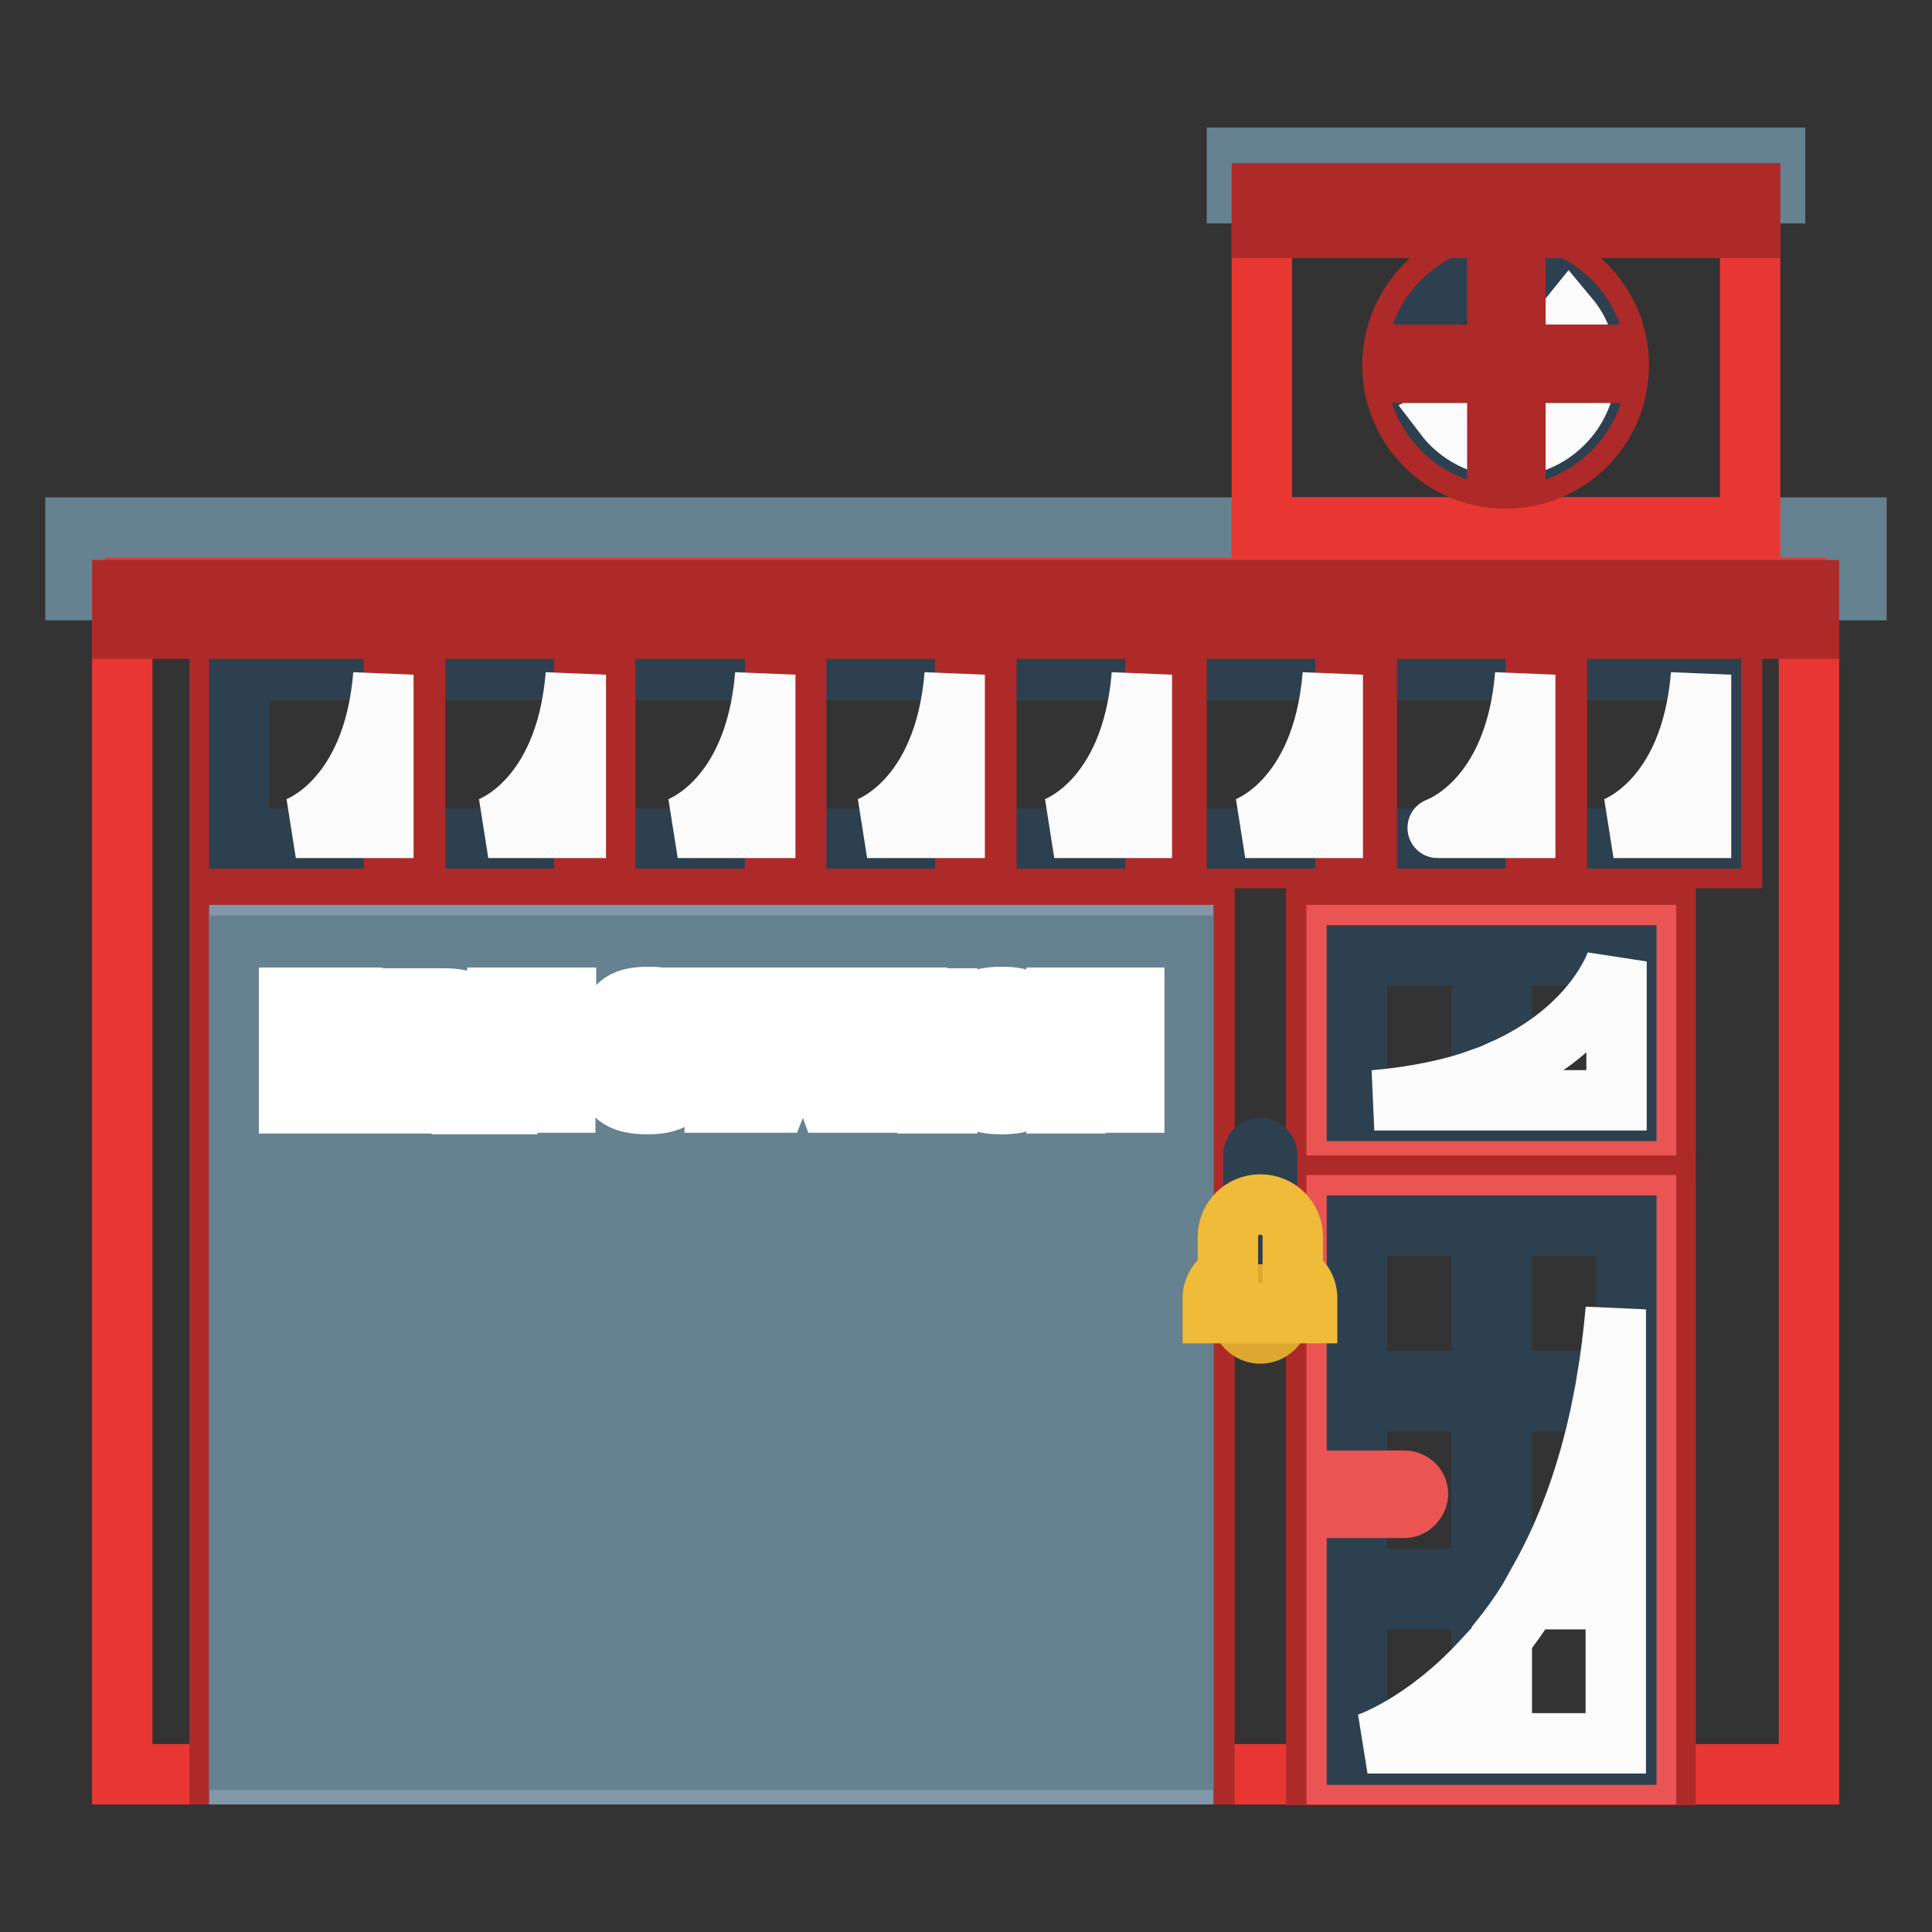 <?xml version="1.0" encoding="utf-8"?>
<!-- Svg Vector Icons : http://www.onlinewebfonts.com/icon -->
<!DOCTYPE svg PUBLIC "-//W3C//DTD SVG 1.1//EN" "http://www.w3.org/Graphics/SVG/1.1/DTD/svg11.dtd">
<svg version="1.1" xmlns="http://www.w3.org/2000/svg" xmlns:xlink="http://www.w3.org/1999/xlink" x="0px" y="0px" viewBox="0 0 256 256" enable-background="new 0 0 256 256" xml:space="preserve">
<rect x="0" y="0" width="256" height="256" fill="#333333" stroke="none"/>
<g> <path stroke-width="8" fill-opacity="0" stroke="#e83733"  d="M16.2,74.7h223.5v160.4H16.2V74.7z"/> <path stroke-width="8" fill-opacity="0" stroke="#ad2a28"  d="M29.1,121.2h130.5v113.9H29.1V121.2z"/> <path stroke-width="8" fill-opacity="0" stroke="#2d4050"  d="M31.7,123.9h125.1v111.2H31.7V123.9z"/> <path stroke-width="8" fill-opacity="0" stroke="#8098a7"  d="M31.7,123.9h125.1v111.2H31.7V123.9z"/> <path stroke-width="8" fill-opacity="0" stroke="#66818f"  d="M31.7,125.3h125.1v1.6H31.7V125.3z M31.7,129.1h125.1v1.6H31.7V129.1z M31.7,132.9h125.1v1.6H31.7V132.9z  M31.7,136.7h125.1v1.6H31.7V136.7z M31.7,140.5h125.1v1.6H31.7V140.5z M31.7,144.3h125.1v1.6H31.7V144.3z M31.7,148h125.1v1.6 H31.7V148z M31.7,151.8h125.1v1.6H31.7V151.8z M31.7,155.6h125.1v1.6H31.7V155.6z M31.7,163.2h125.1v1.6H31.7V163.2z M31.7,170.8 h125.1v1.6H31.7V170.8z M31.7,178.4h125.1v1.6H31.7V178.4z M31.7,159.5h125.1v1.6H31.7V159.5z M31.7,167h125.1v1.6H31.7V167z  M31.7,174.6h125.1v1.6H31.7V174.6z M31.7,182.2h125.1v1.6H31.7V182.2z M31.7,186h125.1v1.6H31.7V186z M31.7,189.8h125.1v1.6H31.7 V189.8z M31.7,193.6h125.1v1.6H31.7V193.6z M31.7,197.4h125.1v1.6H31.7V197.4z M31.7,201.2h125.1v1.6H31.7V201.2z M31.7,205h125.1 v1.6H31.7V205z M31.7,208.8h125.1v1.6H31.7V208.8z M31.7,212.6h125.1v1.6H31.7V212.6z M31.7,216.4h125.1v1.6H31.7V216.4z  M31.7,220.2h125.1v1.6H31.7V220.2z M31.7,224h125.1v1.6H31.7V224z M31.7,231.6h125.1v1.6H31.7V231.6z M31.7,227.8h125.1v1.6H31.7 V227.8z"/> <path stroke-width="8" fill-opacity="0" stroke="#ad2a28"  d="M174.4,121.2h46.3v31.6h-46.3V121.2z"/> <path stroke-width="8" fill-opacity="0" stroke="#ea5453"  d="M177.1,123.9h41v25.9h-41V123.9z"/> <path stroke-width="8" fill-opacity="0" stroke="#2d4050"  d="M199,126.6h16.5v20.6H199V126.6z M179.8,126.6h16.5v20.6h-16.5V126.6z"/> <path stroke-width="8" fill-opacity="0" stroke="#ad2a28"  d="M174.4,157.1h46.3v78.1h-46.3V157.1z"/> <path stroke-width="8" fill-opacity="0" stroke="#ea5453"  d="M177.1,159.7h41v75.4h-41V159.7z"/> <path stroke-width="8" fill-opacity="0" stroke="#2d4050"  d="M199,162.4h16.5V183H199V162.4z M199,185.7h16.5v23.5H199V185.7z M199,211.9h16.5v20.6H199V211.9z  M179.8,162.4h16.5V183h-16.5V162.4z M179.8,185.7h16.5v23.5h-16.5V185.7z M179.8,211.9h16.5v20.6h-16.5V211.9z"/> <path stroke-width="8" fill-opacity="0" stroke="#ad2a28"  d="M29.1,86.1h200.4v27.6H29.1V86.1z"/> <path stroke-width="8" fill-opacity="0" stroke="#2d4050"  d="M31.7,88.8h195v22.3h-195V88.8z"/> <path stroke-width="8" fill-opacity="0" stroke="#ad2a28"  d="M203.5,87.4h2.8v25h-2.8V87.4z M178.3,87.4h2.8v25h-2.8V87.4z M153.1,87.4h2.8v25h-2.8V87.4z M127.9,87.4 h2.8v25h-2.8V87.4z M102.7,87.4h2.8v25h-2.8V87.4z M77.4,87.4h2.8v25h-2.8V87.4z M52.2,87.4H55v25h-2.8V87.4z"/> <path stroke-width="8" fill-opacity="0" stroke="#66818f"  d="M10,69.9h236v8.3H10V69.9z"/> <path stroke-width="8" fill-opacity="0" stroke="#e83733"  d="M167.2,25.6h64.7v44.3h-64.7V25.6z"/> <path stroke-width="8" fill-opacity="0" stroke="#ad2a28"  d="M184.5,48.4c0,8.3,6.7,15,15,15c8.3,0,15-6.7,15-15c0,0,0,0,0,0c0-8.3-6.7-15-15-15 C191.3,33.3,184.5,40.1,184.5,48.4C184.5,48.4,184.5,48.4,184.5,48.4z"/> <path stroke-width="8" fill-opacity="0" stroke="#2d4050"  d="M211.6,48.4c0,6.6-5.4,12-12,12c-3.9,0-7.3-1.8-9.5-4.7c-1.6-2.1-2.5-4.7-2.5-7.3c0-6.6,5.4-12,12-12 c3.8,0,7.1,1.7,9.3,4.4C210.6,42.9,211.6,45.5,211.6,48.4z"/> <path stroke-width="8" fill-opacity="0" stroke="#66818f"  d="M163.9,20.9h71.3v4.7h-71.3V20.9z"/> <path stroke-width="8" fill-opacity="0" stroke="#ad2a28"  d="M167.2,25.6h64.7v4.6h-64.7V25.6z M16.2,78.2h223.5v5.1H16.2V78.2z"/> <path stroke-width="8" fill-opacity="0" stroke="#ea5453"  d="M186.1,199.8h-7.2v-3.6h7.2c1,0,1.8,0.8,1.8,1.8C187.8,199,187,199.8,186.1,199.8z"/> <path stroke-width="8" fill-opacity="0" stroke="#ffffff"  d="M38.3,132.2h8.4v2.1h-5.8v3.7h4.9v2.1h-4.9v6.1h-2.6V132.2z M48.4,146.2v-13.9h2.6v13.9H48.4z M61.2,146.2 c-0.1-0.4-0.2-0.9-0.2-1.3v-1.4c0-2.1-0.7-2.5-2.5-2.5h-2.1v5.2h-2.6v-13.9h5.1c2.7,0,4.8,0.8,4.8,3.8v0.7c0,1.9-0.8,2.8-2,3.4 c1.4,0.4,1.9,1.4,1.9,2.9v1.9c0,0.5,0,1,0.2,1.3H61.2z M58.8,138.9c2,0,2.3-0.5,2.3-2.2v-0.1c0-1.7-0.3-2.2-2.3-2.2h-2.4v4.5H58.8z  M65.9,132.2h9.1v2.1h-6.5v3.7h5.4v2.1h-5.4v3.9h6.4v2.1h-9L65.9,132.2L65.9,132.2z M90.7,142.6c0,2.9-2.1,3.7-4.8,3.7h-0.2 c-2.8,0-5.1-0.8-5.1-3.8v-0.5h2.6c0,1.7,0.7,2.2,2.6,2.2c1.8,0,2.4-0.4,2.4-1.9v0c0-0.5-0.2-1.4-1.4-1.6l-1.8-0.3 c-2.4-0.4-4-2.2-4-4.1v-0.4c0-3,2.1-3.8,4.8-3.8h0.2c2.8,0,4.7,0.8,4.7,3.8v0.5H88c0-1.7-0.2-2.2-2.2-2.2h-0.1 c-1.8,0-2.4,0.4-2.4,1.9v0c0,0.6,0.3,1.5,1.7,1.7l1.8,0.3c2.5,0.4,3.7,2,3.7,3.9V142.6z M94.6,134.3h-3.2v-2.1h9.1v2.1h-3.2v11.8 h-2.6V134.3z M105.3,132.2h2.2l5.1,13.9h-2.7c-0.4-1.1-0.6-1.9-1-3H104c-0.3,1-0.7,2-1.1,3h-2.7 C101.9,141.5,103.6,136.9,105.3,132.2L105.3,132.2z M108,141c0-0.1-1-2.9-1.7-5.9h0c-0.5,2-1.3,4-1.7,5.9H108z M115.6,134.3h-3.2 v-2.1h9.1v2.1h-3.2v11.8h-2.6V134.3z M122.9,146.2v-13.9h2.6v13.9H122.9z M132.6,146.3c-2.8,0-4.8-0.8-4.8-3.8v-6.6 c0-3,2.1-3.8,4.8-3.8h0.2c2.8,0,4.9,0.8,4.9,3.8v6.6c0,3-2.1,3.8-4.9,3.8H132.6z M132.8,144.2c2,0,2.3-0.5,2.3-2.2v-5.5 c0-1.7-0.4-2.2-2.3-2.2h-0.1c-1.9,0-2.4,0.5-2.4,2.2v5.5C130.3,143.7,130.7,144.2,132.8,144.2L132.8,144.2z M140,132.2h2.3 c2.6,4.3,4,6.3,5.5,9.5h0.1c-0.1-1.4-0.1-5-0.1-7.2v-2.3h2.5v13.9h-2.3c-2.1-3.5-3.9-6-5.5-9.4h-0.1c0.1,2,0.1,4.2,0.1,6.1v3.4H140 L140,132.2L140,132.2z"/> <path stroke-width="8" fill-opacity="0" stroke="#fcfbfb"  d="M196.3,220.2V231h-15.1C181.2,231,188.5,228.6,196.3,220.2z M214.1,173.5v9.5h-1.2 C213.4,180,213.8,176.8,214.1,173.5z M212.4,185.7h1.7v23.5h-10C207.5,203.1,210.5,195.4,212.4,185.7z M202.6,211.9h11.5V231H199 V217C200.2,215.5,201.4,213.8,202.6,211.9L202.6,211.9z M182.1,145.8c5.6-0.5,10.3-1.5,14.2-2.9v2.9H182.1z M214.2,127.4v18.4H199 v-4C211.4,136.3,214.2,127.4,214.2,127.4z M210.2,48.7c0,5.8-4.7,10.5-10.5,10.5c-3.4,0-6.4-1.6-8.3-4.1c7.9-4,13.2-8.9,16.5-13 C209.4,43.9,210.2,46.2,210.2,48.7L210.2,48.7z"/> <path stroke-width="8" fill-opacity="0" stroke="#fcfbfb"  d="M225.4,89.4v20.3h-11.6C213.8,109.7,224,106.4,225.4,89.4z M202.1,89.4v20.3h-11.6 C190.4,109.7,200.7,106.4,202.1,89.4z M176.6,89.4v20.3H165C165,109.7,175.2,106.4,176.6,89.4z M151.3,89.4v20.3h-11.6 C139.7,109.7,149.9,106.4,151.3,89.4z M126.5,89.4v20.3h-11.6C114.9,109.7,125.1,106.4,126.5,89.4z M101.4,89.4v20.3H89.8 C89.8,109.7,100,106.4,101.4,89.4z M76.3,89.4v20.3H64.7C64.7,109.7,74.9,106.4,76.3,89.4z M50.8,89.4v20.3H39.2 C39.2,109.7,49.4,106.4,50.8,89.4z"/> <path stroke-width="8" fill-opacity="0" stroke="#ad2a28"  d="M198.4,34.7h2.4v27h-2.4V34.7z"/> <path stroke-width="8" fill-opacity="0" stroke="#ad2a28"  d="M186.1,47h27v2.4h-27V47z"/> <path stroke-width="8" fill-opacity="0" stroke="#dda730"  d="M164.4,174.1c0,1.4,1.2,2.6,2.6,2.6c1.4,0,2.6-1.2,2.6-2.6c0-1.4-1.2-2.6-2.6-2.6 C165.6,171.5,164.4,172.7,164.4,174.1L164.4,174.1z"/> <path stroke-width="8" fill-opacity="0" stroke="#2d4050"  d="M167,152.1c-0.5,0-0.9,0.4-0.9,0.9v10.3h1.8V153C167.9,152.5,167.5,152.1,167,152.1z"/> <path stroke-width="8" fill-opacity="0" stroke="#efbb39"  d="M171.3,168.9v-5c0-2.4-1.9-4.3-4.3-4.3c-2.4,0-4.3,1.9-4.3,4.3v5c-1.2,0.6-2,1.8-2,3.1v2h12.5v-2 C173.2,170.7,172.5,169.5,171.3,168.9z"/></g>
</svg>